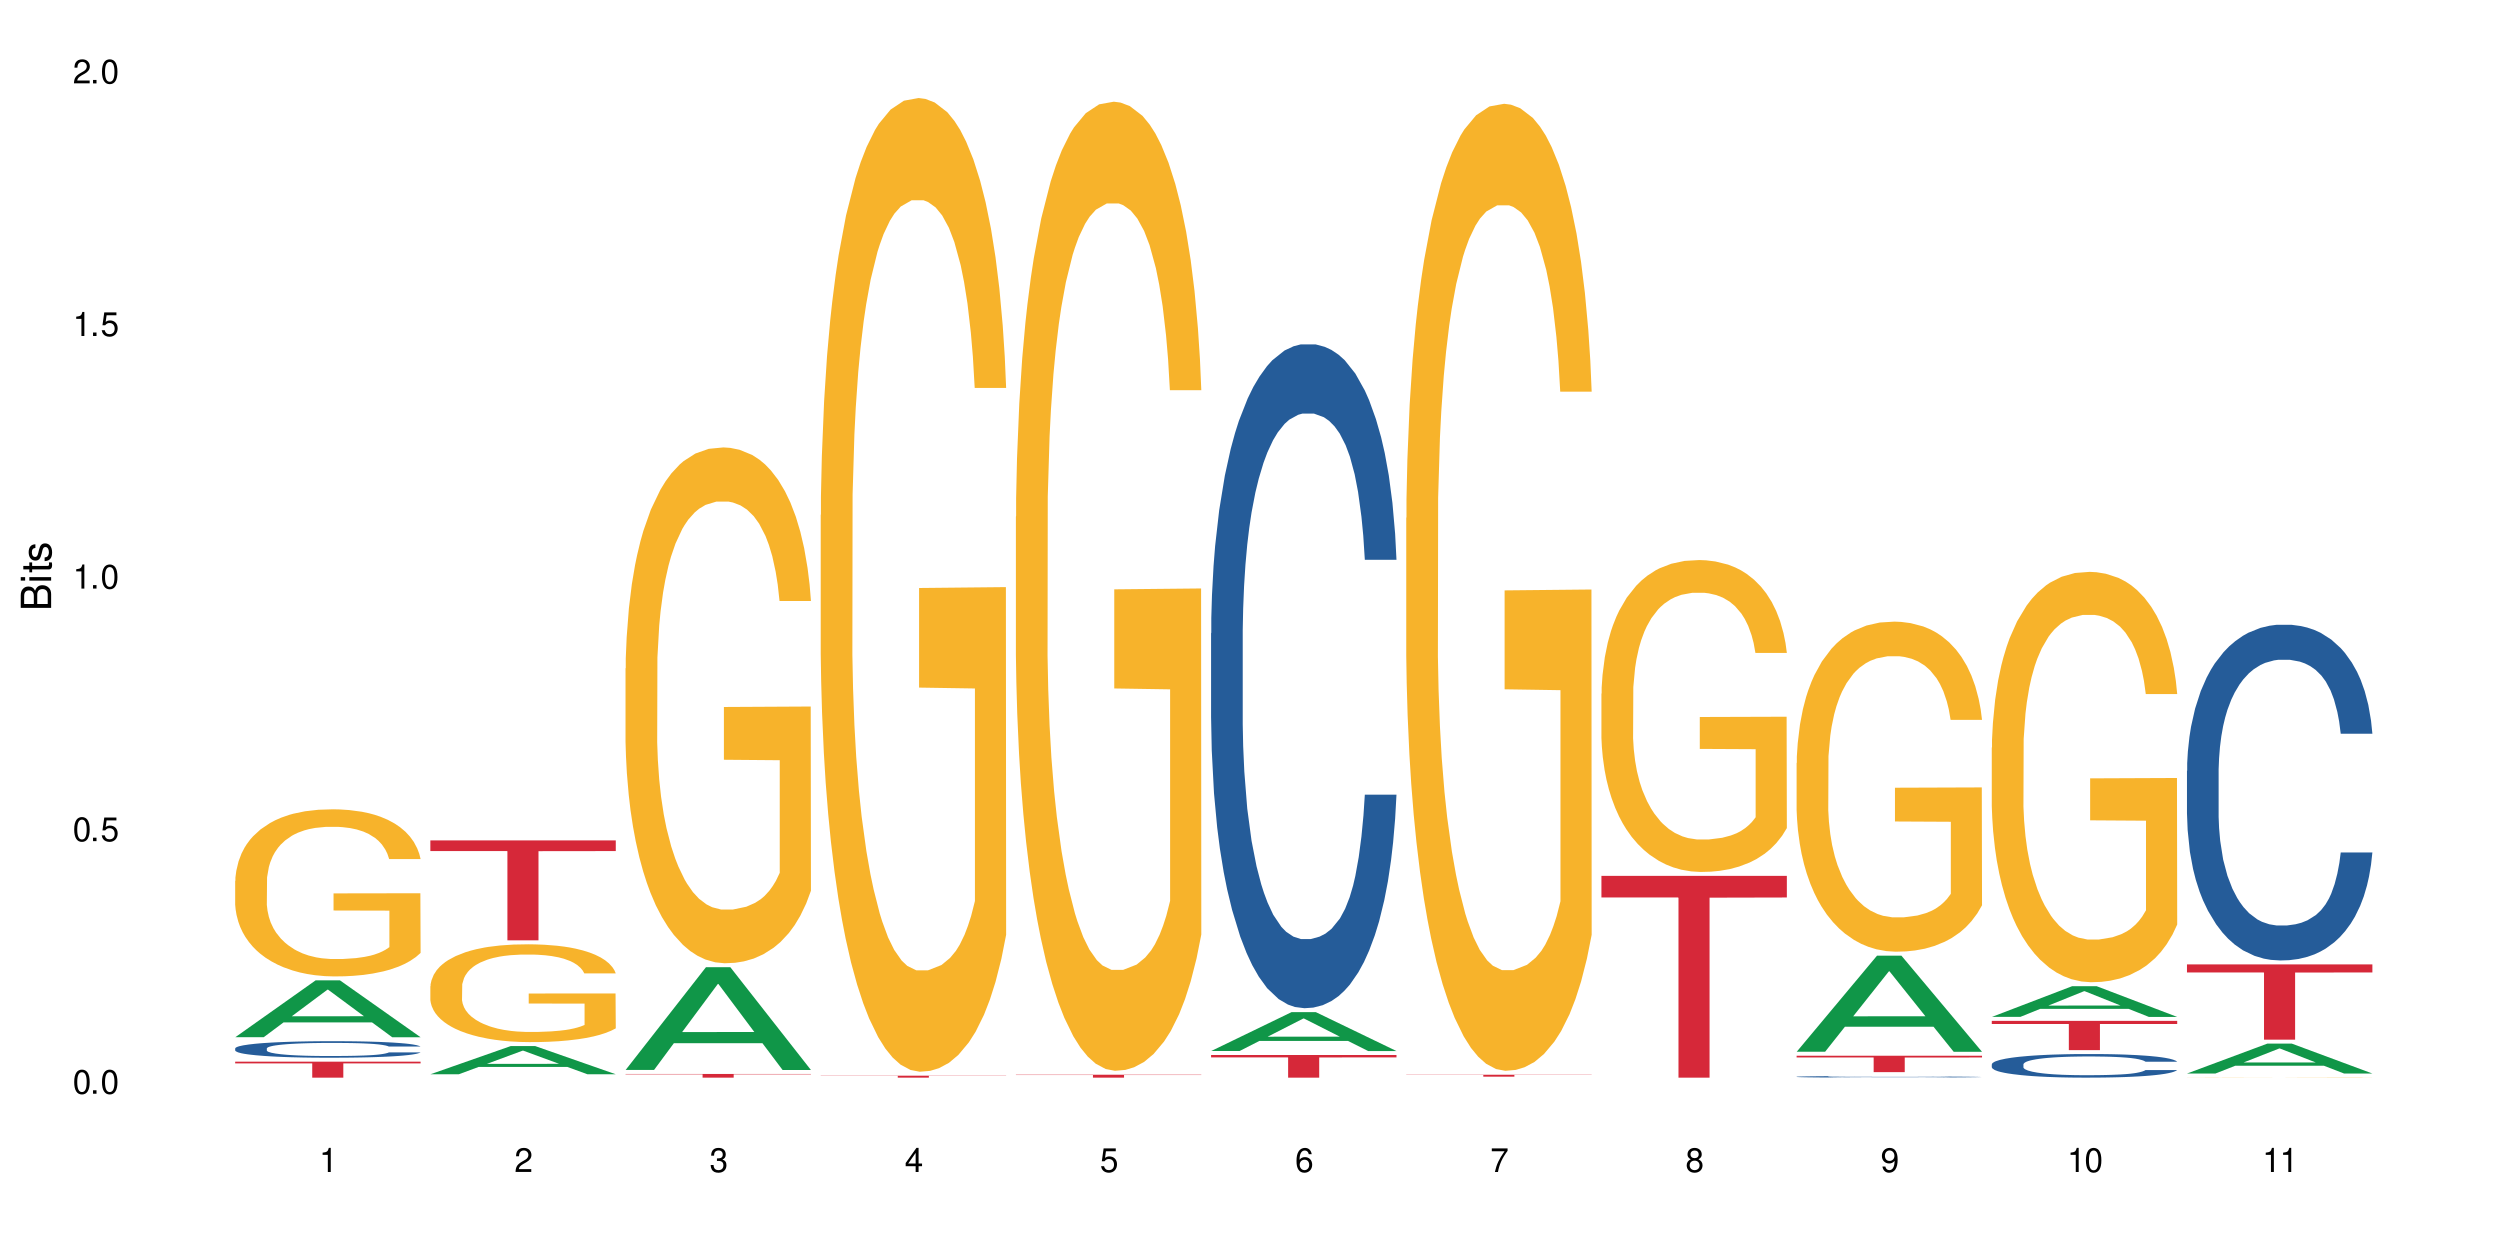 <?xml version="1.0" encoding="UTF-8"?>
<svg xmlns="http://www.w3.org/2000/svg" xmlns:xlink="http://www.w3.org/1999/xlink" width="720" height="360" viewBox="0 0 720 360">
<defs>
<g>
<g id="glyph-0-0">
</g>
<g id="glyph-0-1">
<path d="M 2.641 -6.938 C 2 -6.938 1.422 -6.656 1.078 -6.172 C 0.641 -5.562 0.406 -4.641 0.406 -3.359 C 0.406 -1.016 1.188 0.219 2.641 0.219 C 4.078 0.219 4.859 -1.016 4.859 -3.297 C 4.859 -4.641 4.656 -5.547 4.203 -6.172 C 3.844 -6.656 3.281 -6.938 2.641 -6.938 Z M 2.641 -6.188 C 3.547 -6.188 4 -5.25 4 -3.375 C 4 -1.406 3.562 -0.484 2.625 -0.484 C 1.734 -0.484 1.281 -1.438 1.281 -3.344 C 1.281 -5.25 1.734 -6.188 2.641 -6.188 Z M 2.641 -6.188 "/>
</g>
<g id="glyph-0-2">
<path d="M 1.828 -1 L 0.828 -1 L 0.828 0 L 1.828 0 Z M 1.828 -1 "/>
</g>
<g id="glyph-0-3">
<path d="M 4.562 -6.797 L 1.062 -6.797 L 0.547 -3.094 L 1.328 -3.094 C 1.719 -3.562 2.047 -3.734 2.578 -3.734 C 3.484 -3.734 4.062 -3.109 4.062 -2.094 C 4.062 -1.125 3.484 -0.531 2.578 -0.531 C 1.828 -0.531 1.375 -0.906 1.188 -1.672 L 0.328 -1.672 C 0.453 -1.109 0.547 -0.844 0.75 -0.594 C 1.125 -0.078 1.828 0.219 2.594 0.219 C 3.969 0.219 4.922 -0.781 4.922 -2.219 C 4.922 -3.562 4.031 -4.484 2.719 -4.484 C 2.25 -4.484 1.859 -4.359 1.469 -4.062 L 1.734 -5.969 L 4.562 -5.969 Z M 4.562 -6.797 "/>
</g>
<g id="glyph-0-4">
<path d="M 2.484 -4.938 L 2.484 0 L 3.328 0 L 3.328 -6.938 L 2.766 -6.938 C 2.469 -5.875 2.281 -5.734 0.984 -5.562 L 0.984 -4.938 Z M 2.484 -4.938 "/>
</g>
<g id="glyph-0-5">
<path d="M 4.859 -0.828 L 1.281 -0.828 C 1.359 -1.406 1.672 -1.781 2.5 -2.281 L 3.469 -2.828 C 4.406 -3.344 4.906 -4.062 4.906 -4.906 C 4.906 -5.484 4.672 -6.031 4.266 -6.406 C 3.859 -6.766 3.375 -6.938 2.719 -6.938 C 1.859 -6.938 1.219 -6.625 0.844 -6.031 C 0.609 -5.672 0.5 -5.234 0.484 -4.531 L 1.328 -4.531 C 1.359 -5.016 1.406 -5.281 1.531 -5.516 C 1.75 -5.938 2.188 -6.203 2.703 -6.203 C 3.469 -6.203 4.031 -5.641 4.031 -4.891 C 4.031 -4.344 3.719 -3.859 3.125 -3.516 L 2.234 -3 C 0.812 -2.172 0.406 -1.531 0.328 -0.016 L 4.859 -0.016 Z M 4.859 -0.828 "/>
</g>
<g id="glyph-0-6">
<path d="M 2.125 -3.188 L 2.578 -3.188 C 3.5 -3.188 3.984 -2.766 3.984 -1.922 C 3.984 -1.062 3.469 -0.531 2.594 -0.531 C 1.656 -0.531 1.203 -1 1.156 -2.016 L 0.312 -2.016 C 0.344 -1.453 0.438 -1.094 0.609 -0.781 C 0.953 -0.109 1.625 0.219 2.547 0.219 C 3.953 0.219 4.859 -0.625 4.859 -1.938 C 4.859 -2.828 4.516 -3.297 3.703 -3.594 C 4.344 -3.844 4.656 -4.328 4.656 -5.031 C 4.656 -6.219 3.875 -6.938 2.578 -6.938 C 1.203 -6.938 0.484 -6.172 0.453 -4.703 L 1.297 -4.703 C 1.312 -5.125 1.344 -5.359 1.453 -5.578 C 1.641 -5.969 2.062 -6.203 2.594 -6.203 C 3.344 -6.203 3.797 -5.75 3.797 -5 C 3.797 -4.516 3.609 -4.219 3.25 -4.047 C 3.016 -3.953 2.703 -3.922 2.125 -3.906 Z M 2.125 -3.188 "/>
</g>
<g id="glyph-0-7">
<path d="M 3.141 -1.672 L 3.141 0 L 3.984 0 L 3.984 -1.672 L 4.984 -1.672 L 4.984 -2.438 L 3.984 -2.438 L 3.984 -6.938 L 3.359 -6.938 L 0.266 -2.578 L 0.266 -1.672 Z M 3.141 -2.438 L 1 -2.438 L 3.141 -5.5 Z M 3.141 -2.438 "/>
</g>
<g id="glyph-0-8">
<path d="M 4.781 -5.125 C 4.609 -6.266 3.891 -6.938 2.844 -6.938 C 2.094 -6.938 1.422 -6.578 1.031 -5.953 C 0.594 -5.266 0.406 -4.422 0.406 -3.172 C 0.406 -2 0.578 -1.25 0.984 -0.641 C 1.359 -0.078 1.953 0.219 2.703 0.219 C 3.984 0.219 4.922 -0.75 4.922 -2.094 C 4.922 -3.375 4.062 -4.281 2.844 -4.281 C 2.172 -4.281 1.641 -4.031 1.281 -3.516 C 1.281 -5.234 1.828 -6.188 2.797 -6.188 C 3.391 -6.188 3.797 -5.797 3.938 -5.125 Z M 2.734 -3.531 C 3.547 -3.531 4.062 -2.953 4.062 -2.031 C 4.062 -1.156 3.484 -0.531 2.703 -0.531 C 1.922 -0.531 1.328 -1.188 1.328 -2.078 C 1.328 -2.938 1.906 -3.531 2.734 -3.531 Z M 2.734 -3.531 "/>
</g>
<g id="glyph-0-9">
<path d="M 4.984 -6.797 L 0.438 -6.797 L 0.438 -5.969 L 4.109 -5.969 C 2.5 -3.656 1.828 -2.234 1.328 0 L 2.219 0 C 2.594 -2.172 3.453 -4.047 4.984 -6.094 Z M 4.984 -6.797 "/>
</g>
<g id="glyph-0-10">
<path d="M 3.75 -3.656 C 4.469 -4.094 4.688 -4.438 4.688 -5.078 C 4.688 -6.172 3.844 -6.938 2.641 -6.938 C 1.438 -6.938 0.594 -6.172 0.594 -5.094 C 0.594 -4.438 0.812 -4.094 1.516 -3.656 C 0.734 -3.266 0.359 -2.703 0.359 -1.922 C 0.359 -0.656 1.281 0.219 2.641 0.219 C 3.984 0.219 4.922 -0.656 4.922 -1.922 C 4.922 -2.703 4.531 -3.266 3.75 -3.656 Z M 2.641 -6.188 C 3.359 -6.188 3.812 -5.75 3.812 -5.062 C 3.812 -4.406 3.344 -3.984 2.641 -3.984 C 1.922 -3.984 1.453 -4.406 1.453 -5.078 C 1.453 -5.75 1.922 -6.188 2.641 -6.188 Z M 2.641 -3.266 C 3.484 -3.266 4.062 -2.719 4.062 -1.906 C 4.062 -1.078 3.484 -0.531 2.625 -0.531 C 1.797 -0.531 1.219 -1.094 1.219 -1.906 C 1.219 -2.719 1.781 -3.266 2.641 -3.266 Z M 2.641 -3.266 "/>
</g>
<g id="glyph-0-11">
<path d="M 0.516 -1.578 C 0.672 -0.453 1.406 0.219 2.438 0.219 C 3.188 0.219 3.859 -0.141 4.266 -0.766 C 4.688 -1.453 4.891 -2.297 4.891 -3.547 C 4.891 -4.719 4.703 -5.453 4.312 -6.078 C 3.938 -6.641 3.344 -6.938 2.594 -6.938 C 1.297 -6.938 0.359 -5.969 0.359 -4.625 C 0.359 -3.344 1.234 -2.453 2.453 -2.453 C 3.094 -2.453 3.578 -2.672 4.016 -3.203 C 4 -1.484 3.469 -0.531 2.5 -0.531 C 1.906 -0.531 1.484 -0.906 1.359 -1.578 Z M 2.578 -6.203 C 3.375 -6.203 3.969 -5.531 3.969 -4.641 C 3.969 -3.797 3.391 -3.188 2.547 -3.188 C 1.734 -3.188 1.234 -3.766 1.234 -4.688 C 1.234 -5.562 1.797 -6.203 2.578 -6.203 Z M 2.578 -6.203 "/>
</g>
<g id="glyph-1-0">
</g>
<g id="glyph-1-1">
<path d="M 0 -0.953 L 0 -4.891 C 0 -5.719 -0.234 -6.344 -0.734 -6.797 C -1.188 -7.234 -1.812 -7.469 -2.5 -7.469 C -3.547 -7.469 -4.188 -7 -4.625 -5.875 C -4.984 -6.688 -5.625 -7.094 -6.531 -7.094 C -7.172 -7.094 -7.734 -6.859 -8.141 -6.391 C -8.562 -5.922 -8.75 -5.344 -8.75 -4.5 L -8.75 -0.953 Z M -4.984 -2.062 L -7.766 -2.062 L -7.766 -4.219 C -7.766 -4.844 -7.688 -5.203 -7.453 -5.5 C -7.219 -5.812 -6.859 -5.969 -6.375 -5.969 C -5.891 -5.969 -5.531 -5.812 -5.297 -5.5 C -5.062 -5.203 -4.984 -4.844 -4.984 -4.219 Z M -0.984 -2.062 L -4 -2.062 L -4 -4.781 C -4 -5.766 -3.438 -6.359 -2.484 -6.359 C -1.547 -6.359 -0.984 -5.766 -0.984 -4.781 Z M -0.984 -2.062 "/>
</g>
<g id="glyph-1-2">
<path d="M -6.281 -1.797 L -6.281 -0.797 L 0 -0.797 L 0 -1.797 Z M -8.75 -1.797 L -8.75 -0.797 L -7.484 -0.797 L -7.484 -1.797 Z M -8.75 -1.797 "/>
</g>
<g id="glyph-1-3">
<path d="M -6.281 -3.047 L -6.281 -2.016 L -8.016 -2.016 L -8.016 -1.016 L -6.281 -1.016 L -6.281 -0.172 L -5.469 -0.172 L -5.469 -1.016 L -0.719 -1.016 C -0.078 -1.016 0.281 -1.453 0.281 -2.234 C 0.281 -2.5 0.25 -2.719 0.188 -3.047 L -0.641 -3.047 C -0.609 -2.906 -0.594 -2.766 -0.594 -2.562 C -0.594 -2.141 -0.719 -2.016 -1.156 -2.016 L -5.469 -2.016 L -5.469 -3.047 Z M -6.281 -3.047 "/>
</g>
<g id="glyph-1-4">
<path d="M -4.531 -5.25 C -5.766 -5.25 -6.469 -4.422 -6.469 -2.969 C -6.469 -1.516 -5.719 -0.562 -4.547 -0.562 C -3.562 -0.562 -3.094 -1.062 -2.734 -2.562 L -2.516 -3.484 C -2.344 -4.188 -2.094 -4.469 -1.641 -4.469 C -1.047 -4.469 -0.641 -3.875 -0.641 -3 C -0.641 -2.453 -0.797 -2 -1.062 -1.75 C -1.25 -1.594 -1.422 -1.531 -1.875 -1.469 L -1.875 -0.406 C -0.422 -0.453 0.281 -1.266 0.281 -2.922 C 0.281 -4.5 -0.5 -5.516 -1.719 -5.516 C -2.656 -5.516 -3.172 -4.984 -3.469 -3.734 L -3.703 -2.766 C -3.891 -1.953 -4.156 -1.609 -4.594 -1.609 C -5.188 -1.609 -5.547 -2.125 -5.547 -2.938 C -5.547 -3.75 -5.203 -4.172 -4.531 -4.203 Z M -4.531 -5.25 "/>
</g>
</g>
</defs>
<rect x="-72" y="-36" width="864" height="432" fill="rgb(100%, 100%, 100%)" fill-opacity="1"/>
<path fill-rule="nonzero" fill="rgb(6.275%, 58.824%, 28.235%)" fill-opacity="1" d="M 67.73 298.719 L 67.789 298.703 L 90.895 282.344 L 97.91 282.344 L 121.133 298.734 L 112.973 298.734 L 107.152 294.457 L 81.652 294.457 L 75.945 298.719 L 67.73 298.719 L 84.105 292.688 L 104.816 292.672 L 94.488 285.023 L 94.375 285.008 L 94.262 285.055 L 84.047 292.672 L 84.105 292.688 Z M 67.73 298.719 "/>
<path fill-rule="nonzero" fill="rgb(14.51%, 36.078%, 60%)" fill-opacity="1" d="M 67.73 301.938 L 67.797 301.934 L 67.797 301.828 L 67.992 301.664 L 68.449 301.457 L 68.902 301.312 L 70.074 301.055 L 71.703 300.809 L 73.398 300.617 L 74.633 300.504 L 75.742 300.414 L 78.281 300.254 L 79.91 300.172 L 81.668 300.098 L 83.816 300.023 L 85.379 299.98 L 88.895 299.91 L 91.5 299.879 L 93.52 299.867 L 97.883 299.867 L 100.488 299.883 L 102.375 299.906 L 104.461 299.941 L 106.219 299.98 L 109.281 300.074 L 112.016 300.199 L 113.254 300.266 L 115.207 300.402 L 116.703 300.531 L 117.746 300.645 L 118.918 300.809 L 119.961 301.004 L 120.742 301.227 L 121.133 301.41 L 112.016 301.41 L 111.559 301.238 L 111.039 301.102 L 110.062 300.926 L 109.086 300.797 L 107.715 300.672 L 106.48 300.59 L 104.785 300.508 L 103.289 300.453 L 101.727 300.414 L 100.227 300.391 L 97.363 300.363 L 94.039 300.363 L 92.805 300.371 L 90.262 300.406 L 88.895 300.438 L 86.941 300.5 L 85.574 300.555 L 83.945 300.641 L 82.84 300.715 L 81.473 300.828 L 80.496 300.93 L 79.387 301.074 L 78.738 301.18 L 78.152 301.305 L 77.629 301.445 L 77.238 301.598 L 76.977 301.762 L 76.848 301.918 L 76.848 302.59 L 76.977 302.746 L 77.305 302.93 L 78.152 303.195 L 79.387 303.426 L 80.82 303.609 L 82.188 303.738 L 82.969 303.801 L 84.012 303.871 L 85.641 303.957 L 87.984 304.043 L 89.352 304.078 L 91.438 304.113 L 93.586 304.133 L 96.449 304.133 L 98.988 304.113 L 100.684 304.094 L 102.441 304.059 L 104.852 303.984 L 106.348 303.914 L 107.652 303.832 L 108.629 303.75 L 109.281 303.68 L 110.258 303.543 L 111.039 303.395 L 111.625 303.242 L 112.016 303.094 L 121.133 303.094 L 120.742 303.27 L 120.156 303.438 L 119.57 303.566 L 118.656 303.719 L 117.613 303.852 L 116.117 304.004 L 114.879 304.105 L 113.254 304.215 L 111.754 304.297 L 110.125 304.371 L 107.715 304.457 L 106.152 304.5 L 104.461 304.539 L 102.441 304.574 L 99.902 304.605 L 97.168 304.621 L 94.625 304.629 L 91.891 304.617 L 89.871 304.602 L 87.203 304.562 L 83.883 304.484 L 81.473 304.402 L 79.582 304.316 L 77.957 304.23 L 76.133 304.113 L 73.789 303.922 L 72.355 303.773 L 71.379 303.652 L 70.27 303.484 L 69.488 303.332 L 68.578 303.086 L 67.926 302.777 L 67.73 302.539 Z M 67.73 301.938 "/>
<path fill-rule="nonzero" fill="rgb(96.863%, 70.196%, 16.863%)" fill-opacity="1" d="M 67.73 253.695 L 67.797 253.648 L 67.797 252.77 L 68.055 250.793 L 68.707 248.066 L 69.555 245.824 L 70.465 244.066 L 71.051 243.145 L 72.027 241.824 L 72.875 240.859 L 75.023 238.879 L 77.762 237.035 L 79.258 236.242 L 80.949 235.496 L 83.359 234.66 L 84.469 234.352 L 87.855 233.648 L 91.695 233.211 L 95.93 233.078 L 97.883 233.121 L 100.555 233.297 L 104.199 233.781 L 106.285 234.223 L 107.91 234.66 L 109.605 235.23 L 111.688 236.109 L 113.645 237.168 L 115.207 238.223 L 116.77 239.539 L 118.07 240.945 L 119.18 242.484 L 120.156 244.332 L 120.742 245.871 L 121.133 247.41 L 112.078 247.41 L 111.559 245.871 L 110.973 244.684 L 109.996 243.23 L 109.02 242.176 L 108.043 241.344 L 106.219 240.199 L 104.656 239.496 L 102.703 238.879 L 100.812 238.484 L 98.664 238.223 L 97.363 238.133 L 93.91 238.133 L 90.785 238.441 L 88.961 238.793 L 87.66 239.145 L 85.836 239.805 L 84.727 240.332 L 84.078 240.684 L 82.125 242.047 L 80.82 243.277 L 80.105 244.113 L 79.191 245.43 L 78.543 246.617 L 77.824 248.375 L 77.434 249.695 L 76.914 252.684 L 76.848 260.594 L 77.043 262.266 L 77.434 264.066 L 77.957 265.652 L 78.738 267.32 L 79.52 268.598 L 80.887 270.309 L 82.059 271.453 L 82.969 272.199 L 84.727 273.387 L 85.445 273.781 L 87.137 274.574 L 88.895 275.191 L 91.047 275.719 L 92.672 275.98 L 95.277 276.199 L 98.598 276.199 L 102.508 275.938 L 104.98 275.586 L 106.676 275.234 L 107.781 274.926 L 109.148 274.441 L 110.125 274.004 L 111.039 273.52 L 112.145 272.773 L 112.145 262.266 L 96.059 262.223 L 96.059 257.297 L 121.066 257.254 L 121.133 274.441 L 119.766 275.629 L 118.07 276.773 L 116.441 277.652 L 114.75 278.398 L 112.34 279.234 L 110.387 279.762 L 107.391 280.375 L 104.656 280.773 L 101.789 281.035 L 99.25 281.168 L 96.254 281.211 L 93.586 281.125 L 90.719 280.859 L 88.441 280.508 L 86.355 280.07 L 84.273 279.496 L 81.668 278.574 L 79.973 277.828 L 78.215 276.902 L 76.457 275.805 L 74.895 274.617 L 73.852 273.695 L 72.812 272.641 L 71.703 271.32 L 70.66 269.828 L 69.879 268.465 L 69.164 266.926 L 68.645 265.477 L 68.121 263.496 L 67.859 261.914 L 67.73 260.551 Z M 67.73 253.695 "/>
<path fill-rule="nonzero" fill="rgb(83.922%, 15.686%, 22.353%)" fill-opacity="1" d="M 67.73 305.762 L 121.133 305.762 L 121.133 306.254 L 98.875 306.258 L 98.875 310.363 L 89.922 310.363 L 89.922 306.262 L 89.793 306.254 L 67.73 306.254 Z M 67.73 305.762 "/>
<path fill-rule="nonzero" fill="rgb(6.275%, 58.824%, 28.235%)" fill-opacity="1" d="M 123.941 309.383 L 124 309.375 L 147.105 301.266 L 154.125 301.266 L 177.344 309.391 L 169.184 309.391 L 163.367 307.27 L 137.863 307.27 L 132.156 309.383 L 123.941 309.383 L 140.316 306.391 L 161.027 306.383 L 150.699 302.59 L 150.586 302.582 L 150.473 302.605 L 140.258 306.383 L 140.316 306.391 Z M 123.941 309.383 "/>
<path fill-rule="nonzero" fill="rgb(96.863%, 70.196%, 16.863%)" fill-opacity="1" d="M 123.941 284.023 L 124.008 284 L 124.008 283.484 L 124.27 282.328 L 124.918 280.73 L 125.766 279.418 L 126.676 278.391 L 127.266 277.852 L 128.242 277.078 L 129.086 276.512 L 131.234 275.355 L 133.973 274.273 L 135.469 273.812 L 137.164 273.375 L 139.57 272.883 L 140.68 272.703 L 144.066 272.293 L 147.906 272.035 L 152.141 271.957 L 154.094 271.984 L 156.766 272.086 L 160.41 272.371 L 162.496 272.629 L 164.125 272.883 L 165.816 273.219 L 167.902 273.734 L 169.855 274.352 L 171.418 274.969 L 172.98 275.742 L 174.281 276.562 L 175.391 277.465 L 176.367 278.543 L 176.953 279.445 L 177.344 280.348 L 168.293 280.348 L 167.77 279.445 L 167.184 278.75 L 166.207 277.902 L 165.23 277.285 L 164.254 276.797 L 162.43 276.125 L 160.867 275.715 L 158.914 275.355 L 157.023 275.121 L 154.875 274.969 L 153.574 274.918 L 150.121 274.918 L 146.996 275.098 L 145.172 275.305 L 143.871 275.508 L 142.047 275.895 L 140.941 276.203 L 140.289 276.41 L 138.336 277.207 L 137.031 277.926 L 136.316 278.418 L 135.402 279.188 L 134.754 279.883 L 134.035 280.91 L 133.645 281.684 L 133.125 283.434 L 133.059 288.062 L 133.254 289.043 L 133.645 290.098 L 134.168 291.023 L 134.949 292 L 135.73 292.746 L 137.098 293.75 L 138.27 294.418 L 139.18 294.855 L 140.941 295.551 L 141.656 295.781 L 143.348 296.246 L 145.109 296.605 L 147.258 296.914 L 148.883 297.07 L 151.488 297.199 L 154.812 297.199 L 158.719 297.043 L 161.191 296.836 L 162.887 296.633 L 163.992 296.453 L 165.359 296.168 L 166.336 295.91 L 167.25 295.629 L 168.355 295.191 L 168.355 289.043 L 152.27 289.016 L 152.27 286.133 L 177.277 286.109 L 177.344 296.168 L 175.977 296.863 L 174.281 297.531 L 172.656 298.047 L 170.961 298.484 L 168.551 298.973 L 166.598 299.281 L 163.602 299.641 L 160.867 299.875 L 158 300.027 L 155.461 300.105 L 152.465 300.129 L 149.797 300.078 L 146.93 299.926 L 144.652 299.719 L 142.566 299.461 L 140.484 299.129 L 137.879 298.586 L 136.188 298.148 L 134.426 297.609 L 132.668 296.965 L 131.105 296.273 L 130.062 295.73 L 129.023 295.113 L 127.914 294.344 L 126.871 293.469 L 126.09 292.668 L 125.375 291.77 L 124.855 290.922 L 124.332 289.762 L 124.074 288.836 L 123.941 288.039 Z M 123.941 284.023 "/>
<path fill-rule="nonzero" fill="rgb(83.922%, 15.686%, 22.353%)" fill-opacity="1" d="M 123.941 242.027 L 177.344 242.027 L 177.344 245.109 L 155.086 245.137 L 155.086 270.824 L 146.133 270.824 L 146.133 245.164 L 146.004 245.109 L 123.941 245.109 Z M 123.941 242.027 "/>
<path fill-rule="nonzero" fill="rgb(6.275%, 58.824%, 28.235%)" fill-opacity="1" d="M 180.152 308.141 L 180.211 308.113 L 203.316 278.555 L 210.336 278.555 L 233.555 308.168 L 225.395 308.168 L 219.578 300.438 L 194.074 300.438 L 188.371 308.141 L 180.152 308.141 L 196.527 297.238 L 217.238 297.211 L 206.91 283.395 L 206.797 283.363 L 206.684 283.449 L 196.473 297.211 L 196.527 297.238 Z M 180.152 308.141 "/>
<path fill-rule="nonzero" fill="rgb(96.863%, 70.196%, 16.863%)" fill-opacity="1" d="M 180.152 192.488 L 180.219 192.352 L 180.219 189.637 L 180.48 183.531 L 181.129 175.121 L 181.977 168.199 L 182.891 162.773 L 183.477 159.926 L 184.453 155.855 L 185.297 152.867 L 187.449 146.762 L 190.184 141.066 L 191.68 138.621 L 193.375 136.316 L 195.785 133.738 L 196.891 132.789 L 200.277 130.617 L 204.121 129.262 L 208.352 128.855 L 210.305 128.988 L 212.977 129.531 L 216.621 131.023 L 218.707 132.383 L 220.336 133.738 L 222.027 135.504 L 224.113 138.215 L 226.066 141.473 L 227.629 144.727 L 229.191 148.797 L 230.492 153.141 L 231.602 157.891 L 232.578 163.586 L 233.164 168.336 L 233.555 173.086 L 224.504 173.086 L 223.98 168.336 L 223.395 164.672 L 222.418 160.195 L 221.441 156.938 L 220.465 154.363 L 218.641 150.832 L 217.078 148.664 L 215.125 146.762 L 213.238 145.543 L 211.086 144.727 L 209.785 144.457 L 206.332 144.457 L 203.207 145.406 L 201.383 146.492 L 200.082 147.578 L 198.258 149.613 L 197.152 151.242 L 196.5 152.328 L 194.547 156.531 L 193.242 160.332 L 192.527 162.91 L 191.617 166.98 L 190.965 170.645 L 190.246 176.07 L 189.855 180.141 L 189.336 189.367 L 189.27 213.789 L 189.465 218.945 L 189.855 224.508 L 190.379 229.391 L 191.16 234.547 L 191.941 238.48 L 193.309 243.773 L 194.48 247.301 L 195.395 249.609 L 197.152 253.27 L 197.867 254.492 L 199.562 256.934 L 201.32 258.832 L 203.469 260.461 L 205.098 261.277 L 207.699 261.953 L 211.023 261.953 L 214.93 261.141 L 217.402 260.055 L 219.098 258.969 L 220.203 258.02 L 221.57 256.527 L 222.551 255.172 L 223.461 253.68 L 224.566 251.371 L 224.566 218.945 L 208.484 218.809 L 208.484 203.613 L 233.488 203.477 L 233.555 256.527 L 232.188 260.191 L 230.492 263.719 L 228.867 266.434 L 227.172 268.738 L 224.762 271.316 L 222.809 272.945 L 219.812 274.844 L 217.078 276.066 L 214.215 276.879 L 211.672 277.285 L 208.68 277.422 L 206.008 277.152 L 203.141 276.336 L 200.863 275.25 L 198.777 273.895 L 196.695 272.129 L 194.09 269.281 L 192.398 266.973 L 190.641 264.125 L 188.879 260.734 L 187.316 257.07 L 186.277 254.223 L 185.234 250.965 L 184.125 246.895 L 183.086 242.281 L 182.305 238.074 L 181.586 233.328 L 181.066 228.848 L 180.543 222.742 L 180.285 217.859 L 180.152 213.652 Z M 180.152 192.488 "/>
<path fill-rule="nonzero" fill="rgb(83.922%, 15.686%, 22.353%)" fill-opacity="1" d="M 180.152 309.301 L 233.555 309.301 L 233.555 309.414 L 211.301 309.414 L 211.301 310.363 L 202.344 310.363 L 202.344 309.414 L 180.152 309.414 Z M 180.152 309.301 "/>
<path fill-rule="nonzero" fill="rgb(96.863%, 70.196%, 16.863%)" fill-opacity="1" d="M 236.367 148.344 L 236.43 148.086 L 236.43 142.965 L 236.691 131.441 L 237.344 115.562 L 238.188 102.5 L 239.102 92.258 L 239.688 86.879 L 240.664 79.195 L 241.512 73.562 L 243.66 62.035 L 246.395 51.281 L 247.891 46.672 L 249.586 42.316 L 251.996 37.449 L 253.102 35.656 L 256.488 31.559 L 260.332 29 L 264.562 28.23 L 266.516 28.488 L 269.188 29.512 L 272.836 32.328 L 274.918 34.891 L 276.547 37.449 L 278.238 40.781 L 280.324 45.902 L 282.277 52.047 L 283.84 58.195 L 285.402 65.879 L 286.707 74.074 L 287.812 83.035 L 288.789 93.793 L 289.375 102.758 L 289.766 111.719 L 280.715 111.719 L 280.191 102.758 L 279.605 95.84 L 278.629 87.391 L 277.652 81.242 L 276.676 76.379 L 274.852 69.719 L 273.289 65.621 L 271.336 62.035 L 269.449 59.73 L 267.301 58.195 L 265.996 57.684 L 262.543 57.684 L 259.418 59.477 L 257.594 61.523 L 256.293 63.574 L 254.469 67.414 L 253.363 70.488 L 252.711 72.535 L 250.758 80.477 L 249.457 87.645 L 248.738 92.512 L 247.828 100.195 L 247.176 107.109 L 246.461 117.355 L 246.07 125.039 L 245.547 142.453 L 245.484 188.551 L 245.68 198.281 L 246.07 208.781 L 246.59 218.004 L 247.371 227.734 L 248.152 235.16 L 249.52 245.148 L 250.691 251.809 L 251.605 256.16 L 253.363 263.074 L 254.078 265.379 L 255.773 269.992 L 257.531 273.574 L 259.68 276.648 L 261.309 278.188 L 263.914 279.465 L 267.234 279.465 L 271.141 277.93 L 273.617 275.883 L 275.309 273.832 L 276.418 272.039 L 277.785 269.223 L 278.762 266.66 L 279.672 263.844 L 280.781 259.492 L 280.781 198.281 L 264.695 198.027 L 264.695 169.344 L 289.699 169.086 L 289.766 269.223 L 288.398 276.137 L 286.707 282.797 L 285.078 287.918 L 283.383 292.27 L 280.977 297.137 L 279.02 300.211 L 276.023 303.797 L 273.289 306.102 L 270.426 307.637 L 267.887 308.406 L 264.891 308.66 L 262.219 308.148 L 259.355 306.613 L 257.074 304.562 L 254.992 302.004 L 252.906 298.676 L 250.301 293.297 L 248.609 288.941 L 246.852 283.562 L 245.094 277.16 L 243.527 270.246 L 242.488 264.867 L 241.445 258.723 L 240.34 251.039 L 239.297 242.332 L 238.516 234.391 L 237.797 225.43 L 237.277 216.977 L 236.758 205.453 L 236.496 196.234 L 236.367 188.293 Z M 236.367 148.344 "/>
<path fill-rule="nonzero" fill="rgb(83.922%, 15.686%, 22.353%)" fill-opacity="1" d="M 236.367 309.797 L 289.766 309.797 L 289.766 309.855 L 267.512 309.855 L 267.512 310.363 L 258.555 310.363 L 258.555 309.855 L 236.367 309.855 Z M 236.367 309.797 "/>
<path fill-rule="nonzero" fill="rgb(96.863%, 70.196%, 16.863%)" fill-opacity="1" d="M 292.578 148.828 L 292.641 148.574 L 292.641 143.477 L 292.902 132.008 L 293.555 116.203 L 294.398 103.203 L 295.312 93.008 L 295.898 87.656 L 296.875 80.008 L 297.723 74.402 L 299.871 62.934 L 302.605 52.227 L 304.105 47.641 L 305.797 43.305 L 308.207 38.465 L 309.312 36.68 L 312.699 32.602 L 316.543 30.051 L 320.773 29.289 L 322.73 29.543 L 325.398 30.562 L 329.047 33.367 L 331.129 35.914 L 332.758 38.465 L 334.449 41.777 L 336.535 46.875 L 338.488 52.992 L 340.051 59.109 L 341.613 66.754 L 342.918 74.91 L 344.023 83.832 L 345 94.539 L 345.586 103.457 L 345.977 112.379 L 336.926 112.379 L 336.406 103.457 L 335.82 96.578 L 334.84 88.164 L 333.863 82.047 L 332.887 77.207 L 331.066 70.578 L 329.5 66.5 L 327.547 62.934 L 325.66 60.637 L 323.512 59.109 L 322.207 58.598 L 318.758 58.598 L 315.629 60.383 L 313.809 62.422 L 312.504 64.461 L 310.68 68.285 L 309.574 71.344 L 308.922 73.383 L 306.969 81.285 L 305.668 88.422 L 304.949 93.262 L 304.039 100.91 L 303.387 107.793 L 302.672 117.988 L 302.281 125.633 L 301.758 142.965 L 301.695 188.844 L 301.891 198.531 L 302.281 208.98 L 302.801 218.156 L 303.582 227.844 L 304.363 235.234 L 305.73 245.176 L 306.902 251.801 L 307.816 256.133 L 309.574 263.016 L 310.289 265.309 L 311.984 269.898 L 313.742 273.465 L 315.891 276.523 L 317.52 278.055 L 320.125 279.328 L 323.445 279.328 L 327.352 277.801 L 329.828 275.762 L 331.52 273.723 L 332.629 271.938 L 333.996 269.133 L 334.973 266.586 L 335.883 263.781 L 336.992 259.449 L 336.992 198.531 L 320.906 198.277 L 320.906 169.73 L 345.914 169.473 L 345.977 269.133 L 344.609 276.016 L 342.918 282.641 L 341.289 287.738 L 339.598 292.074 L 337.188 296.918 L 335.234 299.977 L 332.238 303.543 L 329.5 305.836 L 326.637 307.367 L 324.098 308.133 L 321.102 308.387 L 318.43 307.875 L 315.566 306.348 L 313.285 304.309 L 311.203 301.758 L 309.117 298.445 L 306.512 293.094 L 304.82 288.758 L 303.062 283.406 L 301.305 277.035 L 299.742 270.152 L 298.699 264.801 L 297.656 258.684 L 296.551 251.035 L 295.508 242.371 L 294.727 234.469 L 294.008 225.547 L 293.488 217.137 L 292.969 205.668 L 292.707 196.492 L 292.578 188.59 Z M 292.578 148.828 "/>
<path fill-rule="nonzero" fill="rgb(83.922%, 15.686%, 22.353%)" fill-opacity="1" d="M 292.578 309.52 L 345.977 309.52 L 345.977 309.609 L 323.723 309.609 L 323.723 310.363 L 314.77 310.363 L 314.77 309.609 L 292.578 309.609 Z M 292.578 309.52 "/>
<path fill-rule="nonzero" fill="rgb(6.275%, 58.824%, 28.235%)" fill-opacity="1" d="M 348.789 302.695 L 348.844 302.684 L 371.953 291.5 L 378.969 291.5 L 402.188 302.703 L 394.031 302.703 L 388.211 299.781 L 362.711 299.781 L 357.004 302.695 L 348.789 302.695 L 365.164 298.57 L 385.871 298.559 L 375.547 293.332 L 375.434 293.32 L 375.316 293.352 L 365.105 298.559 L 365.164 298.57 Z M 348.789 302.695 "/>
<path fill-rule="nonzero" fill="rgb(14.51%, 36.078%, 60%)" fill-opacity="1" d="M 348.789 182.375 L 348.852 182.199 L 348.852 178.004 L 349.051 171.363 L 349.504 162.977 L 349.961 157.211 L 351.133 146.898 L 352.762 136.941 L 354.453 129.25 L 355.691 124.707 L 356.797 121.211 L 359.34 114.746 L 360.965 111.426 L 362.727 108.457 L 364.875 105.484 L 366.438 103.738 L 369.953 100.941 L 372.559 99.719 L 374.578 99.195 L 378.941 99.195 L 381.547 99.895 L 383.434 100.766 L 385.52 102.164 L 387.277 103.738 L 390.336 107.582 L 393.07 112.477 L 394.309 115.27 L 396.262 120.688 L 397.762 125.93 L 398.805 130.473 L 399.977 136.941 L 401.016 144.805 L 401.797 153.715 L 402.188 161.23 L 393.07 161.23 L 392.617 154.238 L 392.094 148.82 L 391.117 141.656 L 390.141 136.59 L 388.773 131.523 L 387.535 128.203 L 385.844 124.883 L 384.344 122.785 L 382.781 121.211 L 381.285 120.164 L 378.418 119.117 L 375.098 119.117 L 373.859 119.465 L 371.32 120.863 L 369.953 122.086 L 368 124.531 L 366.633 126.805 L 365.004 130.301 L 363.898 133.27 L 362.531 137.812 L 361.551 141.832 L 360.445 147.598 L 359.793 151.969 L 359.207 156.859 L 358.688 162.629 L 358.297 168.742 L 358.035 175.207 L 357.906 181.5 L 357.906 208.586 L 358.035 214.875 L 358.363 222.215 L 359.207 232.875 L 360.445 242.137 L 361.879 249.477 L 363.246 254.719 L 364.027 257.164 L 365.07 259.961 L 366.695 263.457 L 369.043 266.949 L 370.41 268.348 L 372.492 269.746 L 374.641 270.445 L 377.508 270.445 L 380.047 269.746 L 381.742 268.875 L 383.5 267.477 L 385.91 264.504 L 387.406 261.707 L 388.707 258.387 L 389.688 255.066 L 390.336 252.273 L 391.312 246.855 L 392.094 240.914 L 392.68 234.797 L 393.07 228.855 L 402.188 228.855 L 401.797 235.848 L 401.211 242.66 L 400.625 247.73 L 399.715 253.844 L 398.672 259.262 L 397.176 265.379 L 395.938 269.398 L 394.309 273.766 L 392.812 277.086 L 391.184 280.059 L 388.773 283.551 L 387.211 285.301 L 385.52 286.871 L 383.5 288.27 L 380.961 289.492 L 378.223 290.191 L 375.684 290.367 L 372.949 290.016 L 370.93 289.32 L 368.262 287.746 L 364.938 284.602 L 362.531 281.281 L 360.641 277.961 L 359.012 274.465 L 357.188 269.746 L 354.844 262.059 L 353.41 256.117 L 352.434 251.223 L 351.328 244.41 L 350.547 238.293 L 349.637 228.508 L 348.984 216.102 L 348.789 206.488 Z M 348.789 182.375 "/>
<path fill-rule="nonzero" fill="rgb(83.922%, 15.686%, 22.353%)" fill-opacity="1" d="M 348.789 303.84 L 402.188 303.84 L 402.188 304.535 L 379.934 304.543 L 379.934 310.363 L 370.98 310.363 L 370.98 304.551 L 370.848 304.535 L 348.789 304.535 Z M 348.789 303.84 "/>
<path fill-rule="nonzero" fill="rgb(96.863%, 70.196%, 16.863%)" fill-opacity="1" d="M 405 149.176 L 405.066 148.922 L 405.066 143.832 L 405.324 132.387 L 405.977 116.621 L 406.824 103.648 L 407.734 93.477 L 408.32 88.133 L 409.297 80.504 L 410.145 74.91 L 412.293 63.465 L 415.027 52.781 L 416.527 48.203 L 418.219 43.879 L 420.629 39.047 L 421.738 37.266 L 425.121 33.195 L 428.965 30.652 L 433.199 29.891 L 435.152 30.145 L 437.82 31.164 L 441.469 33.961 L 443.551 36.504 L 445.18 39.047 L 446.875 42.352 L 448.957 47.441 L 450.91 53.543 L 452.473 59.648 L 454.039 67.277 L 455.34 75.418 L 456.445 84.32 L 457.426 95 L 458.012 103.902 L 458.402 112.805 L 449.348 112.805 L 448.828 103.902 L 448.242 97.035 L 447.266 88.645 L 446.289 82.539 L 445.312 77.707 L 443.488 71.094 L 441.926 67.023 L 439.973 63.465 L 438.082 61.176 L 435.934 59.648 L 434.629 59.141 L 431.18 59.141 L 428.055 60.918 L 426.23 62.953 L 424.926 64.988 L 423.105 68.805 L 421.996 71.855 L 421.348 73.891 L 419.391 81.777 L 418.09 88.898 L 417.375 93.73 L 416.461 101.359 L 415.809 108.227 L 415.094 118.398 L 414.703 126.031 L 414.184 143.324 L 414.117 189.105 L 414.312 198.77 L 414.703 209.199 L 415.223 218.355 L 416.004 228.02 L 416.785 235.395 L 418.156 245.312 L 419.328 251.926 L 420.238 256.25 L 421.996 263.117 L 422.715 265.406 L 424.406 269.984 L 426.164 273.547 L 428.312 276.598 L 429.941 278.125 L 432.547 279.395 L 435.867 279.395 L 439.777 277.871 L 442.25 275.836 L 443.945 273.801 L 445.051 272.02 L 446.418 269.223 L 447.395 266.68 L 448.309 263.883 L 449.414 259.559 L 449.414 198.77 L 433.328 198.516 L 433.328 170.031 L 458.336 169.777 L 458.402 269.223 L 457.031 276.09 L 455.34 282.703 L 453.711 287.789 L 452.02 292.113 L 449.609 296.945 L 447.656 299.996 L 444.66 303.559 L 441.926 305.848 L 439.059 307.371 L 436.52 308.137 L 433.523 308.391 L 430.855 307.883 L 427.988 306.355 L 425.707 304.32 L 423.625 301.777 L 421.543 298.473 L 418.938 293.129 L 417.242 288.805 L 415.484 283.465 L 413.727 277.105 L 412.164 270.238 L 411.121 264.898 L 410.078 258.793 L 408.973 251.164 L 407.93 242.516 L 407.148 234.633 L 406.434 225.73 L 405.91 217.336 L 405.391 205.891 L 405.129 196.734 L 405 188.852 Z M 405 149.176 "/>
<path fill-rule="nonzero" fill="rgb(83.922%, 15.686%, 22.353%)" fill-opacity="1" d="M 405 309.523 L 458.402 309.523 L 458.402 309.582 L 436.145 309.582 L 436.145 310.082 L 427.191 310.082 L 427.191 309.582 L 405 309.582 Z M 405 309.523 "/>
<path fill-rule="nonzero" fill="rgb(96.863%, 70.196%, 16.863%)" fill-opacity="1" d="M 461.211 199.77 L 461.277 199.688 L 461.277 198.047 L 461.535 194.355 L 462.188 189.27 L 463.035 185.086 L 463.945 181.805 L 464.531 180.082 L 465.508 177.621 L 466.355 175.816 L 468.504 172.121 L 471.242 168.676 L 472.738 167.199 L 474.43 165.805 L 476.84 164.246 L 477.949 163.672 L 481.336 162.359 L 485.176 161.539 L 489.41 161.293 L 491.363 161.375 L 494.035 161.703 L 497.68 162.605 L 499.766 163.426 L 501.391 164.246 L 503.086 165.312 L 505.168 166.953 L 507.125 168.922 L 508.688 170.891 L 510.25 173.355 L 511.551 175.98 L 512.66 178.852 L 513.637 182.297 L 514.223 185.168 L 514.613 188.039 L 505.559 188.039 L 505.039 185.168 L 504.453 182.953 L 503.477 180.246 L 502.5 178.277 L 501.523 176.719 L 499.699 174.586 L 498.137 173.273 L 496.184 172.121 L 494.293 171.383 L 492.145 170.891 L 490.844 170.727 L 487.391 170.727 L 484.266 171.301 L 482.441 171.957 L 481.141 172.613 L 479.316 173.848 L 478.207 174.832 L 477.559 175.488 L 475.602 178.031 L 474.301 180.328 L 473.586 181.887 L 472.672 184.348 L 472.023 186.562 L 471.305 189.844 L 470.914 192.305 L 470.395 197.883 L 470.328 212.648 L 470.523 215.766 L 470.914 219.129 L 471.438 222.082 L 472.219 225.199 L 473 227.578 L 474.367 230.777 L 475.539 232.914 L 476.449 234.309 L 478.207 236.523 L 478.926 237.262 L 480.617 238.738 L 482.375 239.887 L 484.523 240.871 L 486.152 241.363 L 488.758 241.773 L 492.078 241.773 L 495.988 241.281 L 498.461 240.625 L 500.156 239.969 L 501.262 239.395 L 502.629 238.492 L 503.605 237.672 L 504.52 236.77 L 505.625 235.375 L 505.625 215.766 L 489.539 215.684 L 489.539 206.496 L 514.547 206.414 L 514.613 238.492 L 513.246 240.707 L 511.551 242.84 L 509.922 244.48 L 508.23 245.875 L 505.82 247.434 L 503.867 248.418 L 500.871 249.566 L 498.137 250.305 L 495.27 250.797 L 492.73 251.043 L 489.734 251.125 L 487.066 250.961 L 484.199 250.469 L 481.922 249.812 L 479.836 248.992 L 477.754 247.926 L 475.148 246.203 L 473.453 244.809 L 471.695 243.086 L 469.938 241.035 L 468.375 238.82 L 467.332 237.098 L 466.289 235.129 L 465.184 232.668 L 464.141 229.875 L 463.359 227.332 L 462.645 224.461 L 462.121 221.754 L 461.602 218.062 L 461.34 215.109 L 461.211 212.566 Z M 461.211 199.77 "/>
<path fill-rule="nonzero" fill="rgb(83.922%, 15.686%, 22.353%)" fill-opacity="1" d="M 461.211 252.258 L 514.613 252.258 L 514.613 258.477 L 492.355 258.531 L 492.355 310.363 L 483.402 310.363 L 483.402 258.586 L 483.273 258.477 L 461.211 258.477 Z M 461.211 252.258 "/>
<path fill-rule="nonzero" fill="rgb(6.275%, 58.824%, 28.235%)" fill-opacity="1" d="M 517.422 302.898 L 517.48 302.871 L 540.586 275.223 L 547.602 275.223 L 570.824 302.922 L 562.664 302.922 L 556.848 295.691 L 531.344 295.691 L 525.637 302.898 L 517.422 302.898 L 533.797 292.699 L 554.508 292.676 L 544.18 279.75 L 544.066 279.723 L 543.953 279.801 L 533.738 292.676 L 533.797 292.699 Z M 517.422 302.898 "/>
<path fill-rule="nonzero" fill="rgb(14.51%, 36.078%, 60%)" fill-opacity="1" d="M 517.422 310.102 L 517.488 310.102 L 517.488 310.094 L 517.684 310.074 L 518.141 310.055 L 518.594 310.043 L 519.766 310.016 L 521.395 309.992 L 523.09 309.973 L 524.324 309.965 L 525.434 309.953 L 527.973 309.938 L 529.602 309.93 L 531.359 309.926 L 533.508 309.918 L 535.07 309.914 L 538.586 309.906 L 541.191 309.902 L 550.18 309.902 L 552.066 309.906 L 554.152 309.91 L 555.91 309.914 L 558.973 309.922 L 561.707 309.934 L 562.945 309.941 L 564.898 309.953 L 566.395 309.965 L 567.438 309.977 L 568.609 309.992 L 569.652 310.012 L 570.434 310.035 L 570.824 310.051 L 561.707 310.051 L 561.25 310.035 L 560.73 310.023 L 559.754 310.004 L 558.777 309.992 L 557.41 309.98 L 556.172 309.973 L 554.477 309.965 L 552.98 309.957 L 551.418 309.953 L 549.918 309.953 L 547.055 309.949 L 542.496 309.949 L 539.957 309.953 L 538.586 309.957 L 536.633 309.965 L 535.266 309.969 L 533.637 309.977 L 532.531 309.984 L 531.164 309.996 L 530.188 310.004 L 529.078 310.02 L 528.43 310.027 L 527.844 310.043 L 527.32 310.055 L 526.93 310.07 L 526.672 310.086 L 526.539 310.102 L 526.539 310.164 L 526.672 310.18 L 526.996 310.199 L 527.844 310.223 L 529.078 310.246 L 530.512 310.266 L 531.879 310.277 L 532.66 310.281 L 533.703 310.289 L 535.332 310.297 L 537.676 310.309 L 539.043 310.309 L 541.129 310.312 L 543.277 310.316 L 546.141 310.316 L 548.684 310.312 L 550.375 310.312 L 552.133 310.309 L 554.543 310.301 L 556.039 310.293 L 557.344 310.285 L 558.32 310.277 L 558.973 310.27 L 559.949 310.258 L 561.316 310.23 L 561.707 310.215 L 570.824 310.215 L 570.434 310.23 L 569.848 310.25 L 569.262 310.262 L 568.348 310.273 L 567.309 310.289 L 565.809 310.305 L 564.57 310.312 L 562.945 310.324 L 561.445 310.332 L 559.816 310.34 L 557.41 310.348 L 555.844 310.352 L 554.152 310.355 L 552.133 310.359 L 549.594 310.359 L 546.859 310.363 L 541.582 310.363 L 539.566 310.359 L 536.895 310.355 L 533.574 310.348 L 531.164 310.34 L 529.273 310.332 L 527.648 310.324 L 525.824 310.312 L 523.48 310.297 L 522.047 310.281 L 521.07 310.27 L 519.961 310.254 L 519.18 310.238 L 518.27 310.215 L 517.617 310.184 L 517.422 310.16 Z M 517.422 310.102 "/>
<path fill-rule="nonzero" fill="rgb(96.863%, 70.196%, 16.863%)" fill-opacity="1" d="M 517.422 219.742 L 517.488 219.656 L 517.488 217.918 L 517.75 214.012 L 518.398 208.629 L 519.246 204.203 L 520.156 200.73 L 520.742 198.906 L 521.723 196.301 L 522.566 194.391 L 524.715 190.484 L 527.453 186.84 L 528.949 185.277 L 530.645 183.801 L 533.051 182.152 L 534.16 181.543 L 537.547 180.152 L 541.387 179.285 L 545.621 179.027 L 547.574 179.113 L 550.246 179.461 L 553.891 180.414 L 555.977 181.281 L 557.605 182.152 L 559.297 183.281 L 561.379 185.016 L 563.336 187.098 L 564.898 189.184 L 566.461 191.789 L 567.762 194.566 L 568.871 197.605 L 569.848 201.25 L 570.434 204.289 L 570.824 207.328 L 561.773 207.328 L 561.25 204.289 L 560.664 201.945 L 559.688 199.082 L 558.711 196.996 L 557.734 195.348 L 555.91 193.09 L 554.348 191.699 L 552.395 190.484 L 550.504 189.703 L 548.355 189.184 L 547.055 189.008 L 543.602 189.008 L 540.477 189.617 L 538.652 190.312 L 537.352 191.008 L 535.527 192.309 L 534.418 193.352 L 533.77 194.043 L 531.816 196.734 L 530.512 199.168 L 529.797 200.816 L 528.883 203.422 L 528.234 205.766 L 527.516 209.238 L 527.125 211.844 L 526.605 217.746 L 526.539 233.371 L 526.734 236.672 L 527.125 240.23 L 527.648 243.355 L 528.43 246.656 L 529.211 249.172 L 530.578 252.559 L 531.75 254.816 L 532.66 256.293 L 534.418 258.637 L 535.137 259.418 L 536.828 260.98 L 538.586 262.195 L 540.738 263.238 L 542.363 263.758 L 544.969 264.191 L 548.293 264.191 L 552.199 263.672 L 554.672 262.977 L 556.367 262.281 L 557.473 261.676 L 558.84 260.719 L 559.816 259.852 L 560.73 258.898 L 561.836 257.422 L 561.836 236.672 L 545.75 236.586 L 545.75 226.863 L 570.758 226.773 L 570.824 260.719 L 569.457 263.062 L 567.762 265.32 L 566.137 267.059 L 564.441 268.535 L 562.031 270.184 L 560.078 271.227 L 557.082 272.441 L 554.348 273.223 L 551.48 273.742 L 548.941 274.004 L 545.945 274.09 L 543.277 273.918 L 540.41 273.395 L 538.133 272.699 L 536.047 271.832 L 533.965 270.703 L 531.359 268.883 L 529.664 267.406 L 527.906 265.582 L 526.148 263.41 L 524.586 261.066 L 523.543 259.246 L 522.504 257.16 L 521.395 254.555 L 520.352 251.605 L 519.57 248.914 L 518.855 245.875 L 518.336 243.008 L 517.812 239.102 L 517.555 235.977 L 517.422 233.285 Z M 517.422 219.742 "/>
<path fill-rule="nonzero" fill="rgb(83.922%, 15.686%, 22.353%)" fill-opacity="1" d="M 517.422 304.055 L 570.824 304.055 L 570.824 304.559 L 548.566 304.566 L 548.566 308.77 L 539.613 308.77 L 539.613 304.57 L 539.484 304.559 L 517.422 304.559 Z M 517.422 304.055 "/>
<path fill-rule="nonzero" fill="rgb(6.275%, 58.824%, 28.235%)" fill-opacity="1" d="M 573.633 292.867 L 573.691 292.859 L 596.797 284.016 L 603.816 284.016 L 627.035 292.875 L 618.875 292.875 L 613.059 290.562 L 587.555 290.562 L 581.852 292.867 L 573.633 292.867 L 590.008 289.605 L 610.719 289.598 L 600.391 285.465 L 600.277 285.457 L 600.164 285.48 L 589.953 289.598 L 590.008 289.605 Z M 573.633 292.867 "/>
<path fill-rule="nonzero" fill="rgb(14.51%, 36.078%, 60%)" fill-opacity="1" d="M 573.633 306.52 L 573.699 306.516 L 573.699 306.367 L 573.895 306.129 L 574.352 305.832 L 574.805 305.625 L 575.98 305.258 L 577.605 304.902 L 579.301 304.629 L 580.539 304.469 L 581.645 304.344 L 584.184 304.113 L 585.812 303.996 L 587.57 303.891 L 589.719 303.785 L 591.281 303.723 L 594.801 303.625 L 597.402 303.578 L 599.422 303.562 L 603.785 303.562 L 606.391 303.586 L 608.281 303.617 L 610.363 303.668 L 612.121 303.723 L 615.184 303.859 L 617.918 304.035 L 619.156 304.133 L 621.109 304.324 L 622.605 304.512 L 623.648 304.676 L 624.82 304.902 L 625.863 305.184 L 626.645 305.5 L 627.035 305.77 L 617.918 305.77 L 617.461 305.52 L 616.941 305.328 L 615.965 305.07 L 614.988 304.891 L 613.621 304.711 L 612.383 304.594 L 610.688 304.477 L 609.191 304.402 L 607.629 304.344 L 606.129 304.309 L 603.266 304.27 L 599.945 304.27 L 598.707 304.281 L 596.168 304.332 L 594.801 304.375 L 592.844 304.461 L 591.477 304.543 L 589.852 304.668 L 588.742 304.773 L 587.375 304.934 L 586.398 305.078 L 585.293 305.285 L 584.641 305.438 L 584.055 305.613 L 583.531 305.816 L 583.141 306.035 L 582.883 306.266 L 582.75 306.488 L 582.75 307.453 L 582.883 307.676 L 583.207 307.938 L 584.055 308.316 L 585.293 308.648 L 586.723 308.91 L 588.09 309.094 L 588.871 309.184 L 589.914 309.281 L 591.543 309.406 L 593.887 309.531 L 595.254 309.578 L 597.34 309.629 L 599.488 309.656 L 602.355 309.656 L 604.895 309.629 L 606.586 309.598 L 608.344 309.547 L 610.754 309.441 L 612.254 309.344 L 613.555 309.227 L 614.531 309.105 L 615.184 309.008 L 616.16 308.816 L 616.941 308.605 L 617.527 308.387 L 617.918 308.176 L 627.035 308.176 L 626.645 308.422 L 626.059 308.664 L 625.473 308.848 L 624.559 309.062 L 623.52 309.258 L 622.02 309.473 L 620.785 309.617 L 619.156 309.773 L 617.656 309.891 L 616.031 309.996 L 613.621 310.121 L 612.059 310.184 L 610.363 310.238 L 608.344 310.289 L 605.805 310.332 L 603.07 310.355 L 600.531 310.363 L 597.793 310.352 L 595.777 310.324 L 593.105 310.27 L 589.785 310.156 L 587.375 310.039 L 585.488 309.922 L 583.859 309.797 L 582.035 309.629 L 579.691 309.355 L 578.258 309.145 L 577.281 308.969 L 576.176 308.727 L 575.391 308.512 L 574.48 308.164 L 573.828 307.723 L 573.633 307.379 Z M 573.633 306.52 "/>
<path fill-rule="nonzero" fill="rgb(96.863%, 70.196%, 16.863%)" fill-opacity="1" d="M 573.633 215.316 L 573.699 215.207 L 573.699 213.051 L 573.961 208.191 L 574.609 201.5 L 575.457 195.996 L 576.371 191.68 L 576.957 189.41 L 577.934 186.172 L 578.777 183.801 L 580.93 178.941 L 583.664 174.41 L 585.16 172.465 L 586.855 170.633 L 589.266 168.582 L 590.371 167.824 L 593.758 166.098 L 597.598 165.02 L 601.832 164.695 L 603.785 164.801 L 606.457 165.234 L 610.102 166.422 L 612.188 167.5 L 613.816 168.582 L 615.508 169.984 L 617.594 172.141 L 619.547 174.734 L 621.109 177.324 L 622.672 180.562 L 623.973 184.016 L 625.082 187.793 L 626.059 192.324 L 626.645 196.105 L 627.035 199.883 L 617.984 199.883 L 617.461 196.105 L 616.875 193.188 L 615.898 189.629 L 614.922 187.039 L 613.945 184.988 L 612.121 182.18 L 610.559 180.453 L 608.605 178.941 L 606.715 177.969 L 604.566 177.324 L 603.266 177.105 L 599.812 177.105 L 596.688 177.863 L 594.863 178.727 L 593.562 179.59 L 591.738 181.207 L 590.633 182.504 L 589.98 183.367 L 588.027 186.715 L 586.723 189.734 L 586.008 191.785 L 585.098 195.023 L 584.445 197.938 L 583.727 202.258 L 583.336 205.492 L 582.816 212.832 L 582.75 232.262 L 582.945 236.363 L 583.336 240.789 L 583.859 244.676 L 584.641 248.777 L 585.422 251.906 L 586.789 256.117 L 587.961 258.922 L 588.871 260.758 L 590.633 263.672 L 591.348 264.645 L 593.039 266.586 L 594.801 268.098 L 596.949 269.391 L 598.578 270.039 L 601.18 270.578 L 604.504 270.578 L 608.41 269.93 L 610.883 269.066 L 612.578 268.203 L 613.684 267.449 L 615.051 266.262 L 616.031 265.184 L 616.941 263.996 L 618.047 262.16 L 618.047 236.363 L 601.961 236.254 L 601.961 224.168 L 626.969 224.059 L 627.035 266.262 L 625.668 269.176 L 623.973 271.98 L 622.348 274.141 L 620.652 275.977 L 618.242 278.027 L 616.289 279.32 L 613.293 280.832 L 610.559 281.805 L 607.695 282.453 L 605.152 282.777 L 602.156 282.883 L 599.488 282.668 L 596.621 282.02 L 594.344 281.156 L 592.258 280.078 L 590.176 278.676 L 587.57 276.406 L 585.879 274.574 L 584.117 272.305 L 582.359 269.609 L 580.797 266.695 L 579.754 264.426 L 578.715 261.836 L 577.605 258.598 L 576.566 254.93 L 575.785 251.582 L 575.066 247.805 L 574.547 244.242 L 574.023 239.387 L 573.766 235.5 L 573.633 232.152 Z M 573.633 215.316 "/>
<path fill-rule="nonzero" fill="rgb(83.922%, 15.686%, 22.353%)" fill-opacity="1" d="M 573.633 294.008 L 627.035 294.008 L 627.035 294.91 L 604.781 294.918 L 604.781 302.43 L 595.824 302.43 L 595.824 294.926 L 595.695 294.91 L 573.633 294.91 Z M 573.633 294.008 "/>
<path fill-rule="nonzero" fill="rgb(6.275%, 58.824%, 28.235%)" fill-opacity="1" d="M 629.848 309.168 L 629.902 309.16 L 653.008 300.555 L 660.027 300.555 L 683.246 309.176 L 675.09 309.176 L 669.27 306.926 L 643.766 306.926 L 638.062 309.168 L 629.848 309.168 L 646.219 305.996 L 666.93 305.988 L 656.602 301.965 L 656.488 301.957 L 656.375 301.98 L 646.164 305.988 L 646.219 305.996 Z M 629.848 309.168 "/>
<path fill-rule="nonzero" fill="rgb(14.51%, 36.078%, 60%)" fill-opacity="1" d="M 629.848 222.008 L 629.91 221.918 L 629.91 219.797 L 630.105 216.441 L 630.562 212.199 L 631.02 209.281 L 632.191 204.07 L 633.816 199.031 L 635.512 195.145 L 636.75 192.848 L 637.855 191.078 L 640.395 187.809 L 642.023 186.129 L 643.781 184.629 L 645.93 183.125 L 647.492 182.242 L 651.012 180.828 L 653.617 180.211 L 655.633 179.945 L 659.996 179.945 L 662.602 180.297 L 664.492 180.738 L 666.574 181.445 L 668.332 182.242 L 671.395 184.188 L 674.129 186.66 L 675.367 188.074 L 677.32 190.812 L 678.816 193.465 L 679.859 195.762 L 681.031 199.031 L 682.074 203.008 L 682.855 207.516 L 683.246 211.316 L 674.129 211.316 L 673.672 207.781 L 673.152 205.039 L 672.176 201.418 L 671.199 198.855 L 669.832 196.293 L 668.594 194.613 L 666.902 192.934 L 665.402 191.875 L 663.84 191.078 L 662.344 190.547 L 659.477 190.02 L 656.156 190.02 L 654.918 190.195 L 652.379 190.902 L 651.012 191.52 L 649.059 192.758 L 647.688 193.906 L 646.062 195.672 L 644.953 197.176 L 643.586 199.473 L 642.609 201.504 L 641.504 204.422 L 640.852 206.633 L 640.266 209.105 L 639.746 212.023 L 639.355 215.113 L 639.094 218.383 L 638.965 221.566 L 638.965 235.262 L 639.094 238.445 L 639.418 242.156 L 640.266 247.547 L 641.504 252.23 L 642.934 255.941 L 644.305 258.59 L 645.086 259.828 L 646.125 261.242 L 647.754 263.008 L 650.098 264.777 L 651.465 265.484 L 653.551 266.191 L 655.699 266.543 L 658.566 266.543 L 661.105 266.191 L 662.797 265.75 L 664.555 265.043 L 666.965 263.539 L 668.465 262.125 L 669.766 260.445 L 670.742 258.77 L 671.395 257.355 L 672.371 254.613 L 673.152 251.609 L 673.738 248.516 L 674.129 245.512 L 683.246 245.512 L 682.855 249.047 L 682.27 252.492 L 681.684 255.055 L 680.773 258.148 L 679.73 260.891 L 678.23 263.98 L 676.996 266.016 L 675.367 268.223 L 673.867 269.902 L 672.242 271.406 L 669.832 273.172 L 668.27 274.055 L 666.574 274.852 L 664.555 275.559 L 662.016 276.176 L 659.281 276.531 L 656.742 276.617 L 654.008 276.441 L 651.988 276.09 L 649.316 275.293 L 645.996 273.703 L 643.586 272.023 L 641.699 270.344 L 640.07 268.578 L 638.246 266.191 L 635.902 262.305 L 634.469 259.297 L 633.492 256.824 L 632.387 253.379 L 631.605 250.285 L 630.691 245.336 L 630.043 239.062 L 629.848 234.203 Z M 629.848 222.008 "/>
<path fill-rule="nonzero" fill="rgb(96.863%, 70.196%, 16.863%)" fill-opacity="1" d="M 629.848 310.332 L 629.91 310.332 L 630.172 310.328 L 630.824 310.328 L 631.668 310.324 L 632.582 310.32 L 634.992 310.32 L 637.141 310.316 L 639.875 310.312 L 649.969 310.312 L 653.812 310.309 L 662.668 310.309 L 666.316 310.312 L 673.805 310.312 L 675.758 310.316 L 678.883 310.316 L 680.188 310.32 L 681.293 310.32 L 682.27 310.324 L 683.246 310.324 L 673.086 310.324 L 672.109 310.32 L 670.156 310.32 L 668.332 310.316 L 646.844 310.316 L 646.191 310.32 L 642.219 310.32 L 641.309 310.324 L 640.656 310.324 L 639.941 310.328 L 639.551 310.328 L 639.027 310.332 L 638.965 310.34 L 639.16 310.344 L 639.551 310.344 L 640.07 310.348 L 641.633 310.348 L 643 310.352 L 645.086 310.352 L 646.844 310.355 L 653.16 310.355 L 654.789 310.359 L 660.715 310.359 L 664.621 310.355 L 674.258 310.355 L 674.258 310.344 L 658.176 310.344 L 658.176 310.336 L 683.18 310.336 L 683.246 310.355 L 681.879 310.355 L 680.188 310.359 L 674.453 310.359 L 672.5 310.363 L 646.387 310.363 L 643.781 310.359 L 640.332 310.359 L 638.57 310.355 L 634.926 310.355 L 633.816 310.352 L 632.777 310.352 L 631.996 310.348 L 630.758 310.348 L 630.238 310.344 L 629.977 310.344 L 629.848 310.34 Z M 629.848 310.332 "/>
<path fill-rule="nonzero" fill="rgb(83.922%, 15.686%, 22.353%)" fill-opacity="1" d="M 629.848 277.75 L 683.246 277.75 L 683.246 280.07 L 660.992 280.09 L 660.992 299.422 L 652.035 299.422 L 652.035 280.113 L 651.906 280.07 L 629.848 280.07 Z M 629.848 277.75 "/>
<g fill="rgb(0%, 0%, 0%)" fill-opacity="1">
<use xlink:href="#glyph-0-1" x="20.965" y="314.993"/>
<use xlink:href="#glyph-0-2" x="25.965" y="314.993"/>
<use xlink:href="#glyph-0-1" x="28.965" y="314.993"/>
</g>
<g fill="rgb(0%, 0%, 0%)" fill-opacity="1">
<use xlink:href="#glyph-0-1" x="20.965" y="242.251"/>
<use xlink:href="#glyph-0-2" x="25.965" y="242.251"/>
<use xlink:href="#glyph-0-3" x="28.965" y="242.251"/>
</g>
<g fill="rgb(0%, 0%, 0%)" fill-opacity="1">
<use xlink:href="#glyph-0-4" x="20.965" y="169.509"/>
<use xlink:href="#glyph-0-2" x="25.965" y="169.509"/>
<use xlink:href="#glyph-0-1" x="28.965" y="169.509"/>
</g>
<g fill="rgb(0%, 0%, 0%)" fill-opacity="1">
<use xlink:href="#glyph-0-4" x="20.965" y="96.767"/>
<use xlink:href="#glyph-0-2" x="25.965" y="96.767"/>
<use xlink:href="#glyph-0-3" x="28.965" y="96.767"/>
</g>
<g fill="rgb(0%, 0%, 0%)" fill-opacity="1">
<use xlink:href="#glyph-0-5" x="20.965" y="24.024"/>
<use xlink:href="#glyph-0-2" x="25.965" y="24.024"/>
<use xlink:href="#glyph-0-1" x="28.965" y="24.024"/>
</g>
<g fill="rgb(0%, 0%, 0%)" fill-opacity="1">
<use xlink:href="#glyph-0-4" x="91.93" y="337.532"/>
</g>
<g fill="rgb(0%, 0%, 0%)" fill-opacity="1">
<use xlink:href="#glyph-0-5" x="148.145" y="337.532"/>
</g>
<g fill="rgb(0%, 0%, 0%)" fill-opacity="1">
<use xlink:href="#glyph-0-6" x="204.355" y="337.532"/>
</g>
<g fill="rgb(0%, 0%, 0%)" fill-opacity="1">
<use xlink:href="#glyph-0-7" x="260.566" y="337.532"/>
</g>
<g fill="rgb(0%, 0%, 0%)" fill-opacity="1">
<use xlink:href="#glyph-0-3" x="316.777" y="337.532"/>
</g>
<g fill="rgb(0%, 0%, 0%)" fill-opacity="1">
<use xlink:href="#glyph-0-8" x="372.988" y="337.532"/>
</g>
<g fill="rgb(0%, 0%, 0%)" fill-opacity="1">
<use xlink:href="#glyph-0-9" x="429.199" y="337.532"/>
</g>
<g fill="rgb(0%, 0%, 0%)" fill-opacity="1">
<use xlink:href="#glyph-0-10" x="485.41" y="337.532"/>
</g>
<g fill="rgb(0%, 0%, 0%)" fill-opacity="1">
<use xlink:href="#glyph-0-11" x="541.625" y="337.532"/>
</g>
<g fill="rgb(0%, 0%, 0%)" fill-opacity="1">
<use xlink:href="#glyph-0-4" x="595.336" y="337.532"/>
<use xlink:href="#glyph-0-1" x="600.336" y="337.532"/>
</g>
<g fill="rgb(0%, 0%, 0%)" fill-opacity="1">
<use xlink:href="#glyph-0-4" x="651.547" y="337.532"/>
<use xlink:href="#glyph-0-4" x="656.547" y="337.532"/>
</g>
<g fill="rgb(0%, 0%, 0%)" fill-opacity="1">
<use xlink:href="#glyph-1-1" x="14.725" y="176.012"/>
<use xlink:href="#glyph-1-2" x="14.725" y="168.012"/>
<use xlink:href="#glyph-1-3" x="14.725" y="165.012"/>
<use xlink:href="#glyph-1-4" x="14.725" y="162.012"/>
</g>
</svg>
